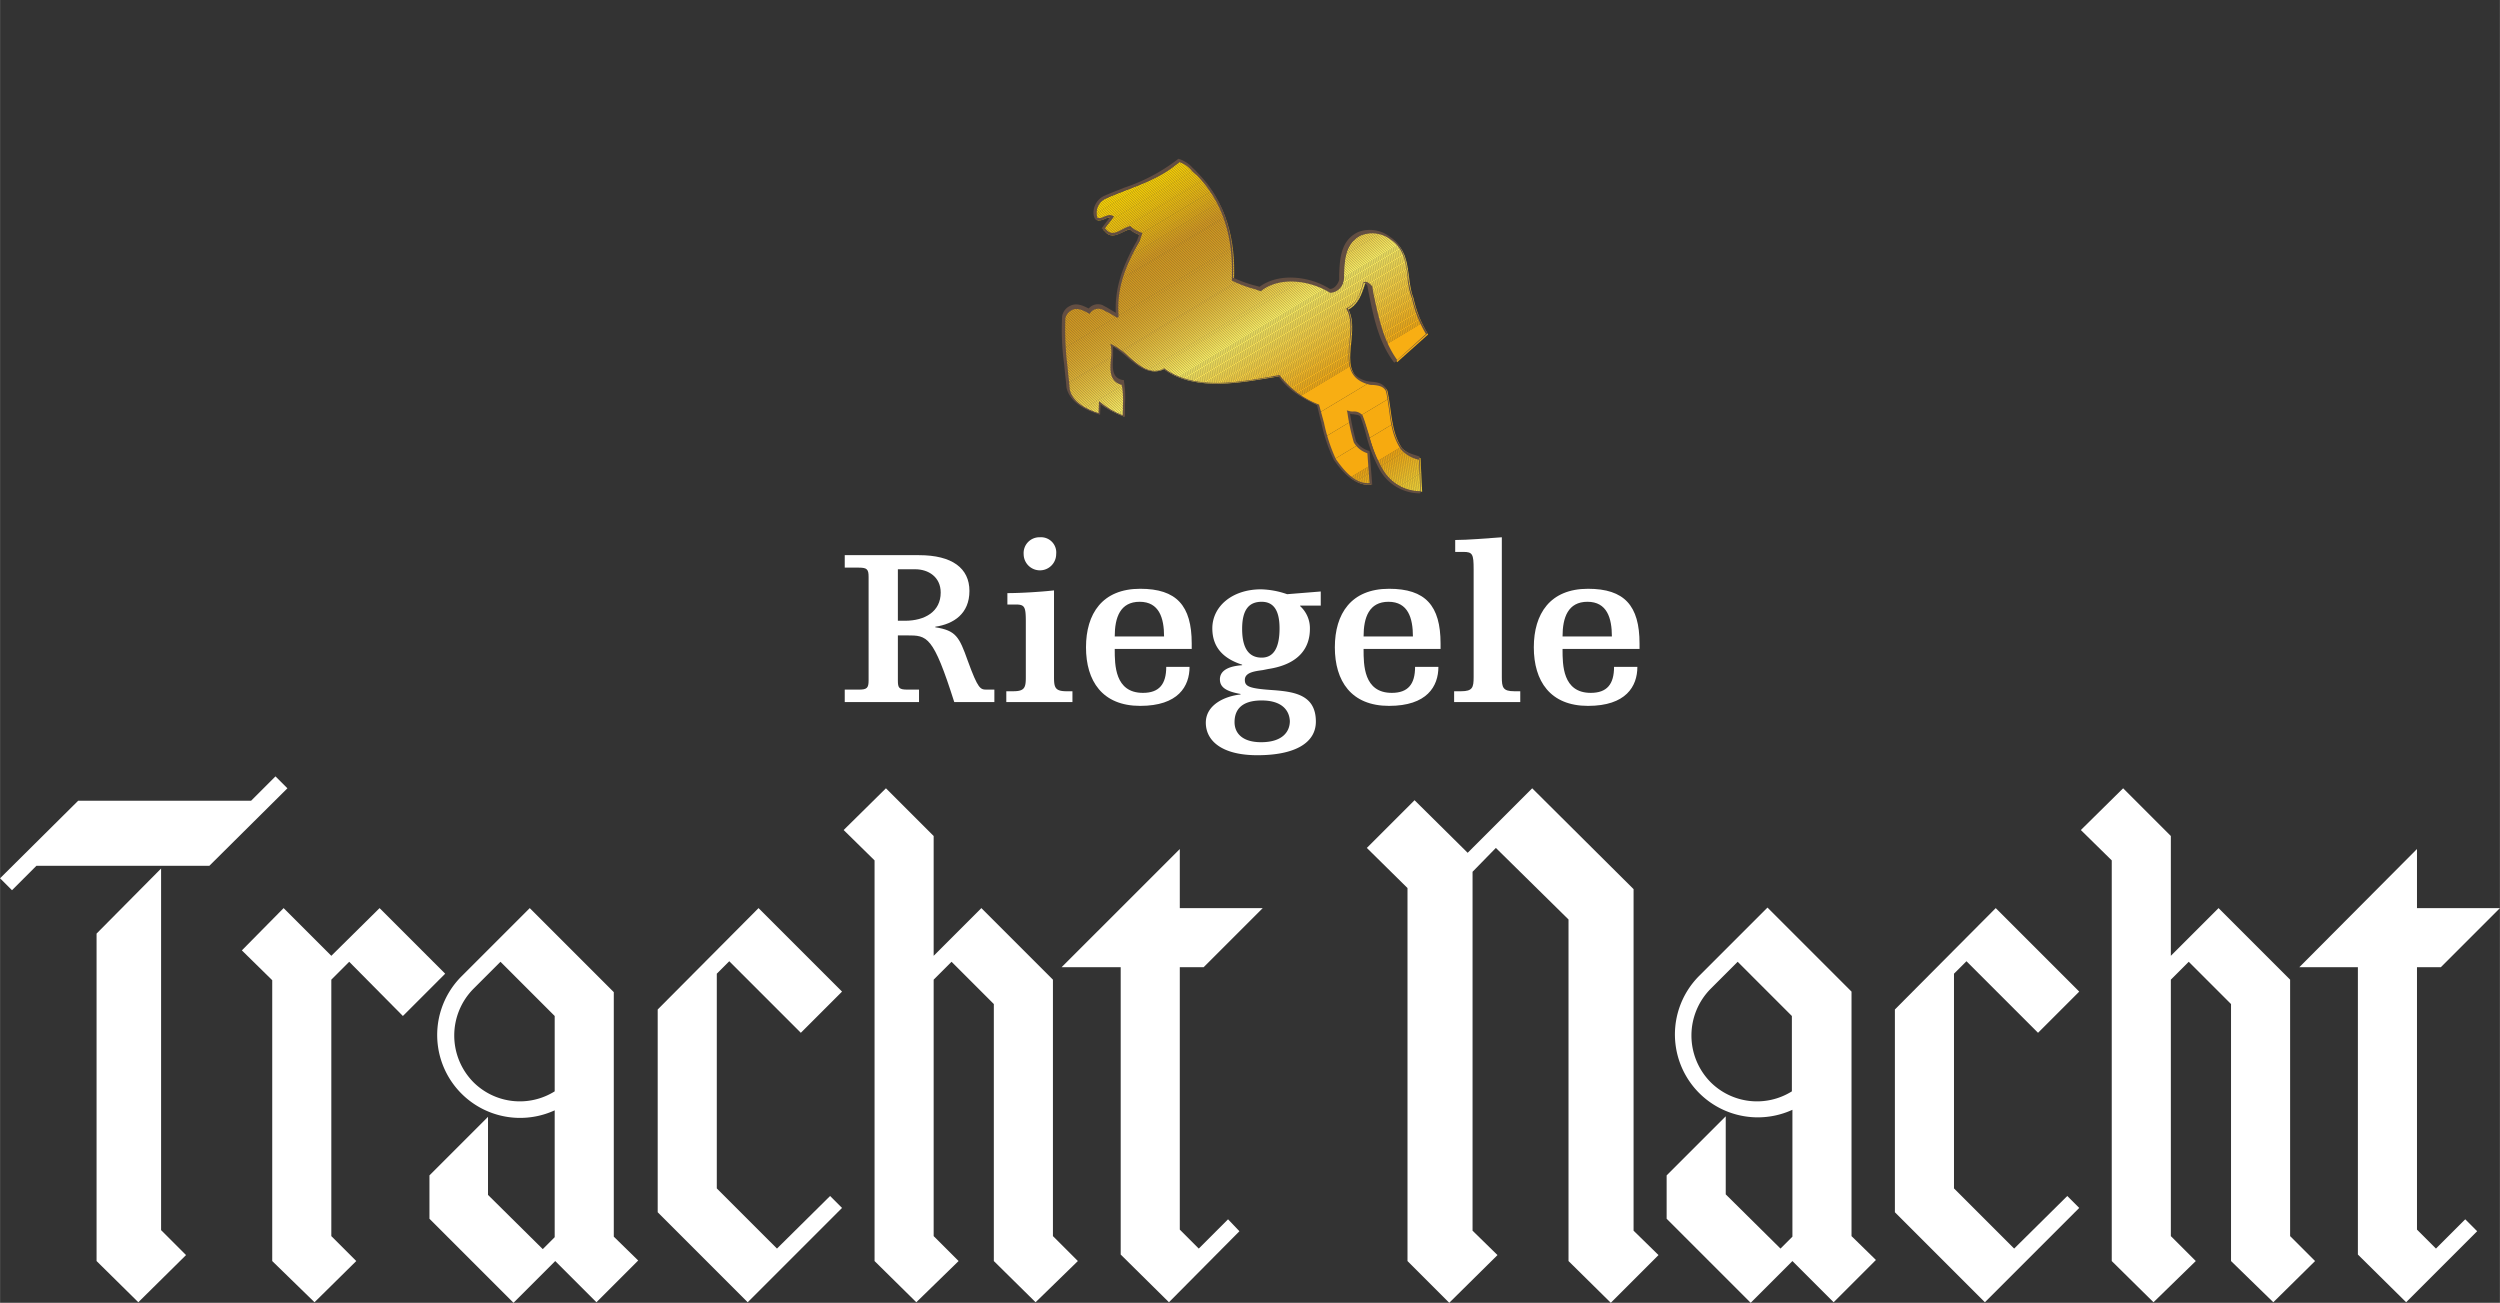 <svg id="Ebene_1" data-name="Ebene 1" xmlns="http://www.w3.org/2000/svg" xmlns:xlink="http://www.w3.org/1999/xlink" width="162.67mm" height="84.77mm" viewBox="0 0 461.1 240.3">
  <rect x="0" y="0" width="461.1" height="240.3" fill="#333333" stroke="none"/>
  <defs>
    <clipPath id="clip-path" transform="translate(0 29.6)">
      <path d="M203.7,7.1a3.26,3.26,0,0,0-1.7,3.1c.1,1.2.9.9,1.7.6a2,2,0,0,1,1.5-.2l-1.7,2.2.3.3c1.4,1.7,3.1-.1,4.6-.4a5.64,5.64,0,0,0,2,1.1l-.4,1.3c-2.4,4.1-4.3,8.5-3.9,13.6-.9-.6-1.8-1.1-2.7-1.6a2.14,2.14,0,0,0-2.5.7c-1-.5-2.2-1.2-3.4-.6a2.5,2.5,0,0,0-1.3,1.7c-.3,4.2.5,8.7.8,13.1.6,2.7,3.4,4,5.7,4.7l.1-2a15.27,15.27,0,0,0,4.5,2.5c-.1-2.1.2-4.3-.2-6.2-3.2-.7-1.6-4.6-2-6.9,3.2,1.5,5.7,6.2,9.6,4.4,5.9,4.3,14.6,2.4,21.3,1.3,1.9,2.7,4.5,4.1,7.2,5.4,1,3.4,1.5,6.9,3.1,10.1,1.5,2.2,3.7,4.8,6.6,4.5l-.4-5.9a4.14,4.14,0,0,1-2.5-2,27.1,27.1,0,0,1-1.2-5.5c.8.3,1.7,0,2.4.6,1.3,3.3,1.9,6.9,3.7,9.9a8.33,8.33,0,0,0,7.4,4.2l-.3-6.2a7.48,7.48,0,0,1-3.4-1.8c-2.1-3.1-1.9-7.1-2.7-10.6-.7-1.4-2.2-1.1-3.4-1.3-6.5-1.8-1.4-9.2-3.8-13.7,1.9-1,2.5-3,3.1-4.8.4-.3.9.3,1.1.6,1,4.9,1.8,9.9,4.8,13.9l5.7-5.1a21.92,21.92,0,0,1-2.7-6.7c-1.4-3.6-.2-8.3-4-10.9a5.91,5.91,0,0,0-5.6-.8c-3.4,1.7-3.2,5.4-3.4,8.7a2.33,2.33,0,0,1-2,1.8c-3.5-2.2-9.3-3.2-12.9-.4a39.71,39.71,0,0,1-5.2-1.8c.3-7.4-1.4-14.1-6.6-19.4-1.1-.9-2-2.2-3.4-2.4-4.2,3.6-9.2,4.8-13.9,6.9" fill="none"/>
    </clipPath>
    <clipPath id="clip-path-2" transform="translate(0 29.6)">
      <rect x="184.9" y="-12.77" width="89.3" height="87.2" transform="matrix(0.86, -0.51, 0.51, 0.86, 16.9, 122.62)" fill="none"/>
    </clipPath>
  </defs>
  <g id="Ebene_2" data-name="Ebene 2">
    <g>
      <g clip-path="url(#clip-path)">
        <g>
          <g clip-path="url(#clip-path-2)">
            <polygon points="260.6 0 168.9 55.2 168.9 0 260.6 0" fill="#fcd700"/>
          </g>
          <g clip-path="url(#clip-path-2)">
            <polygon points="261.1 0 168.9 55.5 168.9 55.2 260.6 0 261.1 0" fill="#fcd700"/>
          </g>
          <g clip-path="url(#clip-path-2)">
            <polygon points="261.6 0 168.9 55.8 168.9 55.5 261.1 0 261.6 0" fill="#fcd700"/>
          </g>
          <g clip-path="url(#clip-path-2)">
            <polygon points="262.1 0 168.9 56.1 168.9 55.8 261.6 0 262.1 0" fill="#fcd600"/>
          </g>
          <g clip-path="url(#clip-path-2)">
            <polygon points="262.6 0 168.9 56.4 168.9 56.1 262.1 0 262.6 0" fill="#fbd601"/>
          </g>
          <g clip-path="url(#clip-path-2)">
            <polygon points="263 0 168.9 56.6 168.9 56.4 262.6 0 263 0" fill="#fbd501"/>
          </g>
          <g clip-path="url(#clip-path-2)">
            <polygon points="263.5 0 168.9 56.9 168.9 56.6 263 0 263.5 0" fill="#fad501"/>
          </g>
          <g clip-path="url(#clip-path-2)">
            <polygon points="264 0 168.9 57.2 168.9 56.9 263.5 0 264 0" fill="#fad401"/>
          </g>
          <g clip-path="url(#clip-path-2)">
            <polygon points="264.5 0 168.9 57.5 168.9 57.2 264 0 264.5 0" fill="#fad302"/>
          </g>
          <g clip-path="url(#clip-path-2)">
            <polygon points="265 0 168.9 57.8 168.9 57.5 264.5 0 265 0" fill="#f9d302"/>
          </g>
          <g clip-path="url(#clip-path-2)">
            <polygon points="265.5 0 168.9 58.1 168.9 57.8 265 0 265.5 0" fill="#f9d203"/>
          </g>
          <g clip-path="url(#clip-path-2)">
            <polygon points="265.9 0 168.9 58.4 168.9 58.1 265.5 0 265.9 0" fill="#f8d103"/>
          </g>
          <g clip-path="url(#clip-path-2)">
            <polygon points="266.4 0 168.9 58.7 168.9 58.4 265.9 0 266.4 0" fill="#f8d103"/>
          </g>
          <g clip-path="url(#clip-path-2)">
            <polygon points="266.9 0 168.9 59 168.9 58.7 266.4 0 266.9 0" fill="#f7d004"/>
          </g>
          <g clip-path="url(#clip-path-2)">
            <polygon points="267.4 0 168.9 59.3 168.9 59 266.9 0 267.4 0" fill="#f7cf04"/>
          </g>
          <g clip-path="url(#clip-path-2)">
            <polygon points="267.9 0 168.9 59.5 168.9 59.3 267.4 0 267.9 0" fill="#f6ce05"/>
          </g>
          <g clip-path="url(#clip-path-2)">
            <polygon points="268.3 0 168.9 59.8 168.9 59.5 267.9 0 268.3 0" fill="#f5cd05"/>
          </g>
          <g clip-path="url(#clip-path-2)">
            <polygon points="268.8 0 168.9 60.1 168.9 59.8 268.3 0 268.8 0" fill="#f5cc05"/>
          </g>
          <g clip-path="url(#clip-path-2)">
            <polygon points="269.3 0 168.9 60.4 168.9 60.1 268.8 0 269.3 0" fill="#f4cb06"/>
          </g>
          <g clip-path="url(#clip-path-2)">
            <polygon points="269.8 0 168.9 60.7 168.9 60.4 269.3 0 269.8 0" fill="#f4cb06"/>
          </g>
          <g clip-path="url(#clip-path-2)">
            <polygon points="270.3 0 168.9 61 168.9 60.7 269.8 0 270.3 0" fill="#f3ca07"/>
          </g>
          <g clip-path="url(#clip-path-2)">
            <polygon points="270.8 0 168.9 61.3 168.9 61 270.3 0 270.8 0" fill="#f3c907"/>
          </g>
          <g clip-path="url(#clip-path-2)">
            <polygon points="271.2 0 168.9 61.6 168.9 61.3 270.8 0 271.2 0" fill="#f2c808"/>
          </g>
          <g clip-path="url(#clip-path-2)">
            <polygon points="271.7 0 168.9 61.9 168.9 61.6 271.2 0 271.7 0" fill="#f1c708"/>
          </g>
          <g clip-path="url(#clip-path-2)">
            <polygon points="272.2 0 168.9 62.2 168.9 61.9 271.7 0 272.2 0" fill="#f1c609"/>
          </g>
          <g clip-path="url(#clip-path-2)">
            <polygon points="272.7 0 168.9 62.4 168.9 62.2 272.2 0 272.7 0" fill="#f0c509"/>
          </g>
          <g clip-path="url(#clip-path-2)">
            <polygon points="273.2 0 168.9 62.7 168.9 62.4 272.7 0 273.2 0" fill="#efc40a"/>
          </g>
          <g clip-path="url(#clip-path-2)">
            <polygon points="273.7 0 168.9 63 168.9 62.7 273.2 0 273.7 0" fill="#efc30a"/>
          </g>
          <g clip-path="url(#clip-path-2)">
            <polygon points="274.1 0 168.9 63.3 168.9 63 273.7 0 274.1 0" fill="#eec20b"/>
          </g>
          <g clip-path="url(#clip-path-2)">
            <polygon points="274.6 0 168.9 63.6 168.9 63.3 274.1 0 274.6 0" fill="#edc10b"/>
          </g>
          <g clip-path="url(#clip-path-2)">
            <polygon points="275.1 0 168.9 63.9 168.9 63.6 274.6 0 275.1 0" fill="#edc00c"/>
          </g>
          <g clip-path="url(#clip-path-2)">
            <polygon points="275.6 0 168.9 64.2 168.9 63.9 275.1 0 275.6 0" fill="#ecbf0c"/>
          </g>
          <g clip-path="url(#clip-path-2)">
            <polygon points="276.1 0 168.9 64.5 168.9 64.2 275.6 0 276.1 0" fill="#ebbe0d"/>
          </g>
          <g clip-path="url(#clip-path-2)">
            <polygon points="276.6 0 168.9 64.8 168.9 64.5 276.1 0 276.6 0" fill="#eabd0d"/>
          </g>
          <g clip-path="url(#clip-path-2)">
            <polygon points="277 0 168.9 65.1 168.9 64.8 276.6 0 277 0" fill="#eabb0e"/>
          </g>
          <g clip-path="url(#clip-path-2)">
            <polygon points="277.5 0 168.9 65.3 168.9 65.1 277 0 277.5 0" fill="#e9ba0f"/>
          </g>
          <g clip-path="url(#clip-path-2)">
            <polygon points="278 0 168.9 65.6 168.9 65.3 277.5 0 278 0" fill="#e8b90f"/>
          </g>
          <g clip-path="url(#clip-path-2)">
            <polygon points="278.5 0 168.9 65.9 168.9 65.6 278 0 278.5 0" fill="#e7b810"/>
          </g>
          <g clip-path="url(#clip-path-2)">
            <polygon points="279 0 168.9 66.2 168.9 65.9 278.5 0 279 0" fill="#e7b710"/>
          </g>
          <g clip-path="url(#clip-path-2)">
            <polygon points="279.4 0 168.9 66.5 168.9 66.2 279 0 279.4 0" fill="#e6b611"/>
          </g>
          <g clip-path="url(#clip-path-2)">
            <polygon points="279.9 0 168.9 66.8 168.9 66.5 279.4 0 279.9 0" fill="#e5b511"/>
          </g>
          <g clip-path="url(#clip-path-2)">
            <polygon points="280.4 0 168.9 67.1 168.9 66.8 279.9 0 280.4 0" fill="#e4b412"/>
          </g>
          <g clip-path="url(#clip-path-2)">
            <polygon points="280.9 0 168.9 67.4 168.9 67.1 280.4 0 280.9 0" fill="#e4b213"/>
          </g>
          <g clip-path="url(#clip-path-2)">
            <polygon points="281.4 0 168.9 67.7 168.9 67.4 280.9 0 281.4 0" fill="#e3b113"/>
          </g>
          <g clip-path="url(#clip-path-2)">
            <polygon points="281.9 0 168.9 68 168.9 67.7 281.4 0 281.9 0" fill="#e2b014"/>
          </g>
          <g clip-path="url(#clip-path-2)">
            <polygon points="282.3 0 168.9 68.2 168.9 68 281.9 0 282.3 0" fill="#e1af14"/>
          </g>
          <g clip-path="url(#clip-path-2)">
            <polygon points="282.8 0 168.9 68.5 168.9 68.2 282.3 0 282.8 0" fill="#e0ae15"/>
          </g>
          <g clip-path="url(#clip-path-2)">
            <polygon points="283.3 0 168.9 68.8 168.9 68.5 282.8 0 283.3 0" fill="#e0ac16"/>
          </g>
          <g clip-path="url(#clip-path-2)">
            <polygon points="283.8 0 168.9 69.1 168.9 68.8 283.3 0 283.8 0" fill="#dfab16"/>
          </g>
          <g clip-path="url(#clip-path-2)">
            <polygon points="284.3 0 168.9 69.4 168.9 69.1 283.8 0 284.3 0" fill="#deaa17"/>
          </g>
          <g clip-path="url(#clip-path-2)">
            <polygon points="284.8 0 168.9 69.7 168.9 69.4 284.3 0 284.8 0" fill="#dda917"/>
          </g>
          <g clip-path="url(#clip-path-2)">
            <polygon points="285.2 0 168.9 70 168.9 69.7 284.8 0 285.2 0" fill="#dca818"/>
          </g>
          <g clip-path="url(#clip-path-2)">
            <polygon points="285.7 0 168.9 70.3 168.9 70 285.2 0 285.7 0" fill="#dca619"/>
          </g>
          <g clip-path="url(#clip-path-2)">
            <polygon points="286.2 0 168.9 70.6 168.9 70.3 285.7 0 286.2 0" fill="#dba519"/>
          </g>
          <g clip-path="url(#clip-path-2)">
            <polygon points="286.7 0 168.9 70.9 168.9 70.6 286.2 0 286.7 0" fill="#daa41a"/>
          </g>
          <g clip-path="url(#clip-path-2)">
            <polygon points="287.2 0 168.9 71.1 168.9 70.9 286.7 0 287.2 0" fill="#d9a21b"/>
          </g>
          <g clip-path="url(#clip-path-2)">
            <polygon points="287.7 0 168.9 71.4 168.9 71.1 287.2 0 287.7 0" fill="#d8a11b"/>
          </g>
          <g clip-path="url(#clip-path-2)">
            <polygon points="288.1 0 168.9 71.7 168.9 71.4 287.7 0 288.1 0" fill="#d7a01c"/>
          </g>
          <g clip-path="url(#clip-path-2)">
            <polygon points="288.6 0 168.9 72 168.9 71.7 288.1 0 288.6 0" fill="#d69f1d"/>
          </g>
          <g clip-path="url(#clip-path-2)">
            <polygon points="289.1 0 168.9 72.3 168.9 72 288.6 0 289.1 0" fill="#d69d1d"/>
          </g>
          <g clip-path="url(#clip-path-2)">
            <polygon points="289.6 0 168.9 72.6 168.9 72.3 289.1 0 289.6 0" fill="#d59c1e"/>
          </g>
          <g clip-path="url(#clip-path-2)">
            <polygon points="290.1 0 168.9 72.9 168.9 72.6 289.6 0 290.1 0" fill="#d49b1f"/>
          </g>
          <g clip-path="url(#clip-path-2)">
            <polygon points="290.3 0.2 168.9 73.2 168.9 72.9 290.1 0 290.3 0 290.3 0.2" fill="#d3991f"/>
          </g>
          <g clip-path="url(#clip-path-2)">
            <polygon points="290.3 0.5 168.9 73.5 168.9 73.2 290.3 0.2 290.3 0.5" fill="#d29820"/>
          </g>
          <g clip-path="url(#clip-path-2)">
            <polygon points="290.3 0.8 168.9 73.8 168.9 73.5 290.3 0.5 290.3 0.8" fill="#d29820"/>
          </g>
          <g clip-path="url(#clip-path-2)">
            <polygon points="290.3 1.1 168.9 74.1 168.9 73.8 290.3 0.8 290.3 1.1" fill="#d29820"/>
          </g>
          <g clip-path="url(#clip-path-2)">
            <polygon points="290.3 1.4 168.9 74.3 168.9 74.1 290.3 1.1 290.3 1.4" fill="#d29820"/>
          </g>
          <g clip-path="url(#clip-path-2)">
            <polygon points="290.3 1.6 168.9 74.6 168.9 74.3 290.3 1.4 290.3 1.6" fill="#d29820"/>
          </g>
          <g clip-path="url(#clip-path-2)">
            <polygon points="290.3 1.9 168.9 74.9 168.9 74.6 290.3 1.6 290.3 1.9" fill="#d29820"/>
          </g>
          <g clip-path="url(#clip-path-2)">
            <polygon points="290.3 2.2 168.9 75.2 168.9 74.9 290.3 1.9 290.3 2.2" fill="#d29820"/>
          </g>
          <g clip-path="url(#clip-path-2)">
            <polygon points="290.3 2.5 168.9 75.5 168.9 75.2 290.3 2.2 290.3 2.5" fill="#d29820"/>
          </g>
          <g clip-path="url(#clip-path-2)">
            <polygon points="290.3 2.8 168.9 75.8 168.9 75.5 290.3 2.5 290.3 2.8" fill="#d29920"/>
          </g>
          <g clip-path="url(#clip-path-2)">
            <polygon points="290.3 3.1 168.9 76.1 168.9 75.8 290.3 2.8 290.3 3.1" fill="#d29921"/>
          </g>
          <g clip-path="url(#clip-path-2)">
            <polygon points="290.3 3.4 168.9 76.4 168.9 76.1 290.3 3.1 290.3 3.4" fill="#d29921"/>
          </g>
          <g clip-path="url(#clip-path-2)">
            <polygon points="290.3 3.7 168.9 76.7 168.9 76.4 290.3 3.4 290.3 3.7" fill="#d39921"/>
          </g>
          <g clip-path="url(#clip-path-2)">
            <polygon points="290.3 4 168.9 77 168.9 76.7 290.3 3.7 290.3 4" fill="#d39921"/>
          </g>
          <g clip-path="url(#clip-path-2)">
            <polygon points="290.3 4.3 168.9 77.3 168.9 77 290.3 4 290.3 4.3" fill="#d39a21"/>
          </g>
          <g clip-path="url(#clip-path-2)">
            <polygon points="290.3 4.6 168.9 77.6 168.9 77.3 290.3 4.3 290.3 4.6" fill="#d39a22"/>
          </g>
          <g clip-path="url(#clip-path-2)">
            <polygon points="290.3 4.9 168.9 77.9 168.9 77.6 290.3 4.6 290.3 4.9" fill="#d39a22"/>
          </g>
          <g clip-path="url(#clip-path-2)">
            <polygon points="290.3 5.2 168.9 78.2 168.9 77.9 290.3 4.9 290.3 5.2" fill="#d39b22"/>
          </g>
          <g clip-path="url(#clip-path-2)">
            <polygon points="290.3 5.5 168.9 78.5 168.9 78.2 290.3 5.2 290.3 5.5" fill="#d39b22"/>
          </g>
          <g clip-path="url(#clip-path-2)">
            <polygon points="290.3 5.8 168.9 78.8 168.9 78.5 290.3 5.5 290.3 5.8" fill="#d49b23"/>
          </g>
          <g clip-path="url(#clip-path-2)">
            <polygon points="290.3 6.1 168.9 79.1 168.9 78.8 290.3 5.8 290.3 6.1" fill="#d49c23"/>
          </g>
          <g clip-path="url(#clip-path-2)">
            <polygon points="290.3 6.4 168.9 79.4 168.9 79.1 290.3 6.1 290.3 6.4" fill="#d49c23"/>
          </g>
          <g clip-path="url(#clip-path-2)">
            <polygon points="290.3 6.7 168.9 79.7 168.9 79.4 290.3 6.4 290.3 6.7" fill="#d49d24"/>
          </g>
          <g clip-path="url(#clip-path-2)">
            <polygon points="290.3 7 168.9 80 168.9 79.7 290.3 6.7 290.3 7" fill="#d49d24"/>
          </g>
          <g clip-path="url(#clip-path-2)">
            <polygon points="290.3 7.3 168.9 80.3 168.9 80 290.3 7 290.3 7.3" fill="#d59e24"/>
          </g>
          <g clip-path="url(#clip-path-2)">
            <polygon points="290.3 7.6 168.9 80.6 168.9 80.3 290.3 7.3 290.3 7.6" fill="#d59e25"/>
          </g>
          <g clip-path="url(#clip-path-2)">
            <polygon points="290.3 7.9 168.9 80.8 168.9 80.6 290.3 7.6 290.3 7.9" fill="#d59f25"/>
          </g>
          <g clip-path="url(#clip-path-2)">
            <polygon points="290.3 8.2 168.9 81.1 168.9 80.8 290.3 7.9 290.3 8.2" fill="#d69f26"/>
          </g>
          <g clip-path="url(#clip-path-2)">
            <polygon points="290.3 8.4 168.9 81.4 168.9 81.1 290.3 8.2 290.3 8.4" fill="#d6a026"/>
          </g>
          <g clip-path="url(#clip-path-2)">
            <polygon points="290.3 8.7 168.9 81.7 168.9 81.4 290.3 8.4 290.3 8.7" fill="#d6a127"/>
          </g>
          <g clip-path="url(#clip-path-2)">
            <polygon points="290.3 9 168.9 82 168.9 81.7 290.3 8.7 290.3 9" fill="#d6a127"/>
          </g>
          <g clip-path="url(#clip-path-2)">
            <polygon points="290.3 9.3 168.9 82.3 168.9 82 290.3 9 290.3 9.3" fill="#d7a228"/>
          </g>
          <g clip-path="url(#clip-path-2)">
            <polygon points="290.3 9.6 168.9 82.6 168.9 82.3 290.3 9.3 290.3 9.6" fill="#d7a328"/>
          </g>
          <g clip-path="url(#clip-path-2)">
            <polygon points="290.3 9.9 168.9 82.9 168.9 82.6 290.3 9.6 290.3 9.9" fill="#d7a329"/>
          </g>
          <g clip-path="url(#clip-path-2)">
            <polygon points="290.3 10.2 168.9 83.2 168.9 82.9 290.3 9.9 290.3 10.2" fill="#d8a429"/>
          </g>
          <g clip-path="url(#clip-path-2)">
            <polygon points="290.3 10.5 168.9 83.5 168.9 83.2 290.3 10.2 290.3 10.5" fill="#d8a52a"/>
          </g>
          <g clip-path="url(#clip-path-2)">
            <polygon points="290.3 10.8 168.9 83.8 168.9 83.5 290.3 10.5 290.3 10.8" fill="#d9a62b"/>
          </g>
          <g clip-path="url(#clip-path-2)">
            <polygon points="290.3 11.1 168.9 84.1 168.9 83.8 290.3 10.8 290.3 11.1" fill="#d9a62b"/>
          </g>
          <g clip-path="url(#clip-path-2)">
            <polygon points="290.3 11.4 168.9 84.4 168.9 84.1 290.3 11.1 290.3 11.4" fill="#d9a72c"/>
          </g>
          <g clip-path="url(#clip-path-2)">
            <polygon points="290.3 11.7 168.9 84.7 168.9 84.4 290.3 11.4 290.3 11.7" fill="#daa82d"/>
          </g>
          <g clip-path="url(#clip-path-2)">
            <polygon points="290.3 12 168.9 85 168.9 84.7 290.3 11.7 290.3 12" fill="#daa92d"/>
          </g>
          <g clip-path="url(#clip-path-2)">
            <polygon points="290.3 12.3 168.9 85.3 168.9 85 290.3 12 290.3 12.3" fill="#dbaa2e"/>
          </g>
          <g clip-path="url(#clip-path-2)">
            <polygon points="290.3 12.6 168.9 85.6 168.9 85.3 290.3 12.3 290.3 12.6" fill="#dbab2f"/>
          </g>
          <g clip-path="url(#clip-path-2)">
            <polygon points="290.3 12.9 168.9 85.9 168.9 85.6 290.3 12.6 290.3 12.9" fill="#dcac30"/>
          </g>
          <g clip-path="url(#clip-path-2)">
            <polygon points="290.3 13.2 168.9 86.2 168.9 85.9 290.3 12.9 290.3 13.2" fill="#dcad30"/>
          </g>
          <g clip-path="url(#clip-path-2)">
            <polygon points="290.3 13.5 168.9 86.5 168.9 86.2 290.3 13.2 290.3 13.5" fill="#ddae31"/>
          </g>
          <g clip-path="url(#clip-path-2)">
            <polygon points="290.3 13.8 168.9 86.8 168.9 86.5 290.3 13.5 290.3 13.8" fill="#ddaf32"/>
          </g>
          <g clip-path="url(#clip-path-2)">
            <polygon points="290.3 14.1 168.9 87.1 168.9 86.8 290.3 13.8 290.3 14.1" fill="#deb033"/>
          </g>
          <g clip-path="url(#clip-path-2)">
            <polygon points="290.3 14.4 168.9 87.4 168.9 87.1 290.3 14.1 290.3 14.4" fill="#deb134"/>
          </g>
          <g clip-path="url(#clip-path-2)">
            <polygon points="290.3 14.7 168.9 87.6 168.9 87.4 290.3 14.4 290.3 14.7" fill="#dfb235"/>
          </g>
          <g clip-path="url(#clip-path-2)">
            <polygon points="290.3 14.9 168.9 87.9 168.9 87.6 290.3 14.7 290.3 14.9" fill="#dfb336"/>
          </g>
          <g clip-path="url(#clip-path-2)">
            <polygon points="290.3 15.2 168.9 88.2 168.9 87.9 290.3 14.9 290.3 15.2" fill="#e0b436"/>
          </g>
          <g clip-path="url(#clip-path-2)">
            <polygon points="290.3 15.5 168.9 88.5 168.9 88.2 290.3 15.2 290.3 15.5" fill="#e0b637"/>
          </g>
          <g clip-path="url(#clip-path-2)">
            <polygon points="290.3 15.8 168.9 88.8 168.9 88.5 290.3 15.5 290.3 15.8" fill="#e1b738"/>
          </g>
          <g clip-path="url(#clip-path-2)">
            <polygon points="290.3 16.1 168.9 89.1 168.9 88.8 290.3 15.8 290.3 16.1" fill="#e2b839"/>
          </g>
          <g clip-path="url(#clip-path-2)">
            <polygon points="290.3 16.4 168.9 89.4 168.9 89.1 290.3 16.1 290.3 16.4" fill="#e2b93a"/>
          </g>
          <g clip-path="url(#clip-path-2)">
            <polygon points="290.3 16.7 168.9 89.7 168.9 89.4 290.3 16.4 290.3 16.7" fill="#e3bb3b"/>
          </g>
          <g clip-path="url(#clip-path-2)">
            <polygon points="290.3 17 168.9 90 168.9 89.7 290.3 16.7 290.3 17" fill="#e3bc3c"/>
          </g>
          <g clip-path="url(#clip-path-2)">
            <polygon points="290.3 17.3 168.9 90.3 168.9 90 290.3 17 290.3 17.3" fill="#e4bd3d"/>
          </g>
          <g clip-path="url(#clip-path-2)">
            <polygon points="290.3 17.6 168.9 90.6 168.9 90.3 290.3 17.3 290.3 17.6" fill="#e5bf3f"/>
          </g>
          <g clip-path="url(#clip-path-2)">
            <polygon points="290.3 17.9 168.9 90.9 168.9 90.6 290.3 17.6 290.3 17.9" fill="#e5c040"/>
          </g>
          <g clip-path="url(#clip-path-2)">
            <polygon points="290.3 18.2 168.9 91.2 168.9 90.9 290.3 17.9 290.3 18.2" fill="#e6c241"/>
          </g>
          <g clip-path="url(#clip-path-2)">
            <polygon points="290.3 18.5 168.9 91.5 168.9 91.2 290.3 18.2 290.3 18.5" fill="#e7c342"/>
          </g>
          <g clip-path="url(#clip-path-2)">
            <polygon points="290.3 18.8 168.9 91.8 168.9 91.5 290.3 18.5 290.3 18.8" fill="#e7c443"/>
          </g>
          <g clip-path="url(#clip-path-2)">
            <polygon points="290.3 19.1 168.9 92.1 168.9 91.8 290.3 18.8 290.3 19.1" fill="#e8c644"/>
          </g>
          <g clip-path="url(#clip-path-2)">
            <polygon points="290.3 19.4 168.9 92.4 168.9 92.1 290.3 19.1 290.3 19.4" fill="#e9c745"/>
          </g>
          <g clip-path="url(#clip-path-2)">
            <polygon points="290.3 19.7 168.9 92.7 168.9 92.4 290.3 19.4 290.3 19.7" fill="#eac947"/>
          </g>
          <g clip-path="url(#clip-path-2)">
            <polygon points="290.3 20 168.9 93 168.9 92.7 290.3 19.7 290.3 20" fill="#eacb48"/>
          </g>
          <g clip-path="url(#clip-path-2)">
            <polygon points="290.3 20.3 168.9 93.3 168.9 93 290.3 20 290.3 20.3" fill="#ebcc49"/>
          </g>
          <g clip-path="url(#clip-path-2)">
            <polygon points="290.3 20.6 168.9 93.6 168.9 93.3 290.3 20.3 290.3 20.6" fill="#ecce4a"/>
          </g>
          <g clip-path="url(#clip-path-2)">
            <polygon points="290.3 20.9 168.9 93.9 168.9 93.6 290.3 20.6 290.3 20.9" fill="#edcf4c"/>
          </g>
          <g clip-path="url(#clip-path-2)">
            <polygon points="290.3 21.2 168.9 94.1 168.9 93.9 290.3 20.9 290.3 21.2" fill="#eed14d"/>
          </g>
          <g clip-path="url(#clip-path-2)">
            <polygon points="290.3 21.5 168.9 94.4 168.9 94.1 290.3 21.2 290.3 21.5" fill="#eed34e"/>
          </g>
          <g clip-path="url(#clip-path-2)">
            <polygon points="290.3 21.7 168.9 94.7 168.9 94.4 290.3 21.5 290.3 21.7" fill="#efd450"/>
          </g>
          <g clip-path="url(#clip-path-2)">
            <polygon points="290.3 22 168.9 95 168.9 94.7 290.3 21.7 290.3 22" fill="#f0d651"/>
          </g>
          <g clip-path="url(#clip-path-2)">
            <polygon points="290.3 22.3 168.9 95.3 168.9 95 290.3 22 290.3 22.3" fill="#f1d852"/>
          </g>
          <g clip-path="url(#clip-path-2)">
            <polygon points="290.3 22.6 168.9 95.6 168.9 95.3 290.3 22.3 290.3 22.6" fill="#f2da54"/>
          </g>
          <g clip-path="url(#clip-path-2)">
            <polygon points="290.3 22.9 168.9 95.9 168.9 95.6 290.3 22.6 290.3 22.9" fill="#f3dc55"/>
          </g>
          <g clip-path="url(#clip-path-2)">
            <polygon points="290.3 23.2 168.9 96.2 168.9 95.9 290.3 22.9 290.3 23.2" fill="#f3dd57"/>
          </g>
          <g clip-path="url(#clip-path-2)">
            <polygon points="290.3 23.5 168.9 96.5 168.9 96.2 290.3 23.2 290.3 23.5" fill="#f4df58"/>
          </g>
          <g clip-path="url(#clip-path-2)">
            <polygon points="290.3 23.8 168.9 96.8 168.9 96.5 290.3 23.5 290.3 23.8" fill="#f5e15a"/>
          </g>
          <g clip-path="url(#clip-path-2)">
            <polygon points="290.3 24.1 168.9 97.1 168.9 96.8 290.3 23.8 290.3 24.1" fill="#f6e35b"/>
          </g>
          <g clip-path="url(#clip-path-2)">
            <polygon points="290.3 24.4 168.9 97.4 168.9 97.1 290.3 24.1 290.3 24.4" fill="#f7e55d"/>
          </g>
          <g clip-path="url(#clip-path-2)">
            <polygon points="290.3 24.7 168.9 97.7 168.9 97.4 290.3 24.4 290.3 24.7" fill="#f8e75e"/>
          </g>
          <g clip-path="url(#clip-path-2)">
            <polygon points="290.3 25 168.9 98 168.9 97.7 290.3 24.7 290.3 25" fill="#f9e960"/>
          </g>
          <g clip-path="url(#clip-path-2)">
            <polygon points="290.3 25.3 168.9 98.3 168.9 98 290.3 25 290.3 25.3" fill="#faeb61"/>
          </g>
          <g clip-path="url(#clip-path-2)">
            <polygon points="290.3 25.6 168.9 98.6 168.9 98.3 290.3 25.3 290.3 25.6" fill="#fbed63"/>
          </g>
          <g clip-path="url(#clip-path-2)">
            <polygon points="290.3 25.8 168.9 98.8 168.9 98.6 290.3 25.6 290.3 25.8" fill="#fbed63"/>
          </g>
          <g clip-path="url(#clip-path-2)">
            <polygon points="290.3 26 168.9 99 168.9 98.8 290.3 25.8 290.3 26" fill="#fbec62"/>
          </g>
          <g clip-path="url(#clip-path-2)">
            <polygon points="290.3 26.2 168.9 99.2 168.9 99 290.3 26 290.3 26.2" fill="#fbeb61"/>
          </g>
          <g clip-path="url(#clip-path-2)">
            <polygon points="290.3 26.4 168.9 99.4 168.9 99.2 290.3 26.2 290.3 26.4" fill="#fbeb60"/>
          </g>
          <g clip-path="url(#clip-path-2)">
            <polygon points="290.3 26.7 168.9 99.7 168.9 99.4 290.3 26.4 290.3 26.7" fill="#fbea5f"/>
          </g>
          <g clip-path="url(#clip-path-2)">
            <polygon points="290.3 26.9 168.9 99.9 168.9 99.7 290.3 26.7 290.3 26.9" fill="#fbe95e"/>
          </g>
          <g clip-path="url(#clip-path-2)">
            <polygon points="290.3 27.1 168.9 100.1 168.9 99.9 290.3 26.9 290.3 27.1" fill="#fbe85d"/>
          </g>
          <g clip-path="url(#clip-path-2)">
            <polygon points="290.3 27.3 168.9 100.3 168.9 100.1 290.3 27.1 290.3 27.3" fill="#fbe75c"/>
          </g>
          <g clip-path="url(#clip-path-2)">
            <polygon points="290.3 27.5 168.9 100.5 168.9 100.3 290.3 27.3 290.3 27.5" fill="#fbe75b"/>
          </g>
          <g clip-path="url(#clip-path-2)">
            <polygon points="290.3 27.7 168.9 100.7 168.9 100.5 290.3 27.5 290.3 27.7" fill="#fbe65a"/>
          </g>
          <g clip-path="url(#clip-path-2)">
            <polygon points="290.3 27.9 168.9 100.9 168.9 100.7 290.3 27.7 290.3 27.9" fill="#fbe559"/>
          </g>
          <g clip-path="url(#clip-path-2)">
            <polygon points="290.3 28.2 168.9 101.2 168.9 100.9 290.3 27.9 290.3 28.2" fill="#fbe458"/>
          </g>
          <g clip-path="url(#clip-path-2)">
            <polygon points="290.3 28.4 168.9 101.4 168.9 101.2 290.3 28.2 290.3 28.4" fill="#fbe357"/>
          </g>
          <g clip-path="url(#clip-path-2)">
            <polygon points="290.3 28.6 168.9 101.6 168.9 101.4 290.3 28.4 290.3 28.6" fill="#fbe356"/>
          </g>
          <g clip-path="url(#clip-path-2)">
            <polygon points="290.3 28.8 168.9 101.8 168.9 101.6 290.3 28.6 290.3 28.8" fill="#fae255"/>
          </g>
          <g clip-path="url(#clip-path-2)">
            <polygon points="290.3 29 168.9 102 168.9 101.8 290.3 28.8 290.3 29" fill="#fae154"/>
          </g>
          <g clip-path="url(#clip-path-2)">
            <polygon points="290.3 29.2 168.9 102.2 168.9 102 290.3 29 290.3 29.2" fill="#fae053"/>
          </g>
          <g clip-path="url(#clip-path-2)">
            <polygon points="290.3 29.4 168.9 102.4 168.9 102.2 290.3 29.2 290.3 29.4" fill="#fadf52"/>
          </g>
          <g clip-path="url(#clip-path-2)">
            <polygon points="290.3 29.7 168.9 102.7 168.9 102.4 290.3 29.4 290.3 29.7" fill="#fadf51"/>
          </g>
          <g clip-path="url(#clip-path-2)">
            <polygon points="290.3 29.9 168.9 102.9 168.9 102.7 290.3 29.7 290.3 29.9" fill="#fade50"/>
          </g>
          <g clip-path="url(#clip-path-2)">
            <polygon points="290.3 30.1 168.9 103.1 168.9 102.9 290.3 29.9 290.3 30.1" fill="#fadd4f"/>
          </g>
          <g clip-path="url(#clip-path-2)">
            <polygon points="290.3 30.3 168.9 103.3 168.9 103.1 290.3 30.1 290.3 30.3" fill="#fadc4e"/>
          </g>
          <g clip-path="url(#clip-path-2)">
            <polygon points="290.3 30.5 168.9 103.5 168.9 103.3 290.3 30.3 290.3 30.5" fill="#fadb4d"/>
          </g>
          <g clip-path="url(#clip-path-2)">
            <polygon points="290.3 30.7 168.9 103.7 168.9 103.5 290.3 30.5 290.3 30.7" fill="#fadb4c"/>
          </g>
          <g clip-path="url(#clip-path-2)">
            <polygon points="290.3 30.9 168.9 103.9 168.9 103.7 290.3 30.7 290.3 30.9" fill="#fada4b"/>
          </g>
          <g clip-path="url(#clip-path-2)">
            <polygon points="290.3 31.2 168.9 104.1 168.9 103.9 290.3 30.9 290.3 31.2" fill="#fad94a"/>
          </g>
          <g clip-path="url(#clip-path-2)">
            <polygon points="290.3 31.4 168.9 104.4 168.9 104.1 290.3 31.2 290.3 31.4" fill="#fad849"/>
          </g>
          <g clip-path="url(#clip-path-2)">
            <polygon points="290.3 31.6 168.9 104.6 168.9 104.4 290.3 31.4 290.3 31.6" fill="#fad748"/>
          </g>
          <g clip-path="url(#clip-path-2)">
            <polygon points="290.3 31.8 168.9 104.8 168.9 104.6 290.3 31.6 290.3 31.8" fill="#fad747"/>
          </g>
          <g clip-path="url(#clip-path-2)">
            <polygon points="290.3 32 168.9 105 168.9 104.8 290.3 31.8 290.3 32" fill="#fad646"/>
          </g>
          <g clip-path="url(#clip-path-2)">
            <polygon points="290.3 32.2 168.9 105.2 168.9 105 290.3 32 290.3 32.2" fill="#fad545"/>
          </g>
          <g clip-path="url(#clip-path-2)">
            <polygon points="290.3 32.4 168.9 105.4 168.9 105.2 290.3 32.2 290.3 32.4" fill="#fad444"/>
          </g>
          <g clip-path="url(#clip-path-2)">
            <polygon points="290.3 32.7 168.9 105.6 168.9 105.4 290.3 32.4 290.3 32.7" fill="#fad343"/>
          </g>
          <g clip-path="url(#clip-path-2)">
            <polygon points="290.3 32.9 168.9 105.9 168.9 105.6 290.3 32.7 290.3 32.9" fill="#fad342"/>
          </g>
          <g clip-path="url(#clip-path-2)">
            <polygon points="290.3 33.1 168.9 106.1 168.9 105.9 290.3 32.9 290.3 33.1" fill="#fad241"/>
          </g>
          <g clip-path="url(#clip-path-2)">
            <polygon points="290.3 33.3 168.9 106.3 168.9 106.1 290.3 33.1 290.3 33.3" fill="#fad140"/>
          </g>
          <g clip-path="url(#clip-path-2)">
            <polygon points="290.3 33.5 168.9 106.5 168.9 106.3 290.3 33.3 290.3 33.5" fill="#fad03f"/>
          </g>
          <g clip-path="url(#clip-path-2)">
            <polygon points="290.3 33.7 168.9 106.7 168.9 106.5 290.3 33.5 290.3 33.7" fill="#facf3e"/>
          </g>
          <g clip-path="url(#clip-path-2)">
            <polygon points="290.3 33.9 168.9 106.9 168.9 106.7 290.3 33.7 290.3 33.9" fill="#facf3d"/>
          </g>
          <g clip-path="url(#clip-path-2)">
            <polygon points="290.3 34.2 168.9 107.1 168.9 106.9 290.3 33.9 290.3 34.2" fill="#face3c"/>
          </g>
          <g clip-path="url(#clip-path-2)">
            <polygon points="290.3 34.4 168.9 107.4 168.9 107.1 290.3 34.2 290.3 34.4" fill="#f9cd3a"/>
          </g>
          <g clip-path="url(#clip-path-2)">
            <polygon points="290.3 34.6 168.9 107.6 168.9 107.4 290.3 34.4 290.3 34.6" fill="#f9cc39"/>
          </g>
          <g clip-path="url(#clip-path-2)">
            <polygon points="290.3 34.8 168.9 107.8 168.9 107.6 290.3 34.6 290.3 34.8" fill="#f9cc38"/>
          </g>
          <g clip-path="url(#clip-path-2)">
            <polygon points="290.3 35 168.9 108 168.9 107.8 290.3 34.8 290.3 35" fill="#f9cb37"/>
          </g>
          <g clip-path="url(#clip-path-2)">
            <polygon points="290.3 35.2 168.9 108.2 168.9 108 290.3 35 290.3 35.2" fill="#f9ca36"/>
          </g>
          <g clip-path="url(#clip-path-2)">
            <polygon points="290.3 35.4 168.9 108.4 168.9 108.2 290.3 35.2 290.3 35.4" fill="#f9c935"/>
          </g>
          <g clip-path="url(#clip-path-2)">
            <polygon points="290.3 35.7 168.9 108.6 168.9 108.4 290.3 35.4 290.3 35.7" fill="#f9c834"/>
          </g>
          <g clip-path="url(#clip-path-2)">
            <polygon points="290.3 35.9 168.9 108.9 168.9 108.6 290.3 35.7 290.3 35.9" fill="#f9c833"/>
          </g>
          <g clip-path="url(#clip-path-2)">
            <polygon points="290.3 36.1 168.9 109.1 168.9 108.9 290.3 35.9 290.3 36.1" fill="#f9c732"/>
          </g>
          <g clip-path="url(#clip-path-2)">
            <polygon points="290.3 36.3 168.9 109.3 168.9 109.1 290.3 36.1 290.3 36.3" fill="#f9c631"/>
          </g>
          <g clip-path="url(#clip-path-2)">
            <polygon points="290.3 36.5 168.9 109.5 168.9 109.3 290.3 36.3 290.3 36.5" fill="#f9c530"/>
          </g>
          <g clip-path="url(#clip-path-2)">
            <polygon points="290.3 36.7 168.9 109.7 168.9 109.5 290.3 36.5 290.3 36.7" fill="#f9c42f"/>
          </g>
          <g clip-path="url(#clip-path-2)">
            <polygon points="290.3 36.9 168.9 109.9 168.9 109.7 290.3 36.7 290.3 36.9" fill="#f9c42e"/>
          </g>
          <g clip-path="url(#clip-path-2)">
            <polygon points="290.3 37.2 168.9 110.1 168.9 109.9 290.3 36.9 290.3 37.2" fill="#f9c32d"/>
          </g>
          <g clip-path="url(#clip-path-2)">
            <polygon points="290.3 37.4 168.9 110.4 168.9 110.1 290.3 37.2 290.3 37.4" fill="#f9c22c"/>
          </g>
          <g clip-path="url(#clip-path-2)">
            <polygon points="290.3 37.6 168.9 110.6 168.9 110.4 290.3 37.4 290.3 37.6" fill="#f9c12b"/>
          </g>
          <g clip-path="url(#clip-path-2)">
            <polygon points="290.3 37.8 168.9 110.8 168.9 110.6 290.3 37.6 290.3 37.8" fill="#f9c02a"/>
          </g>
          <g clip-path="url(#clip-path-2)">
            <polygon points="290.3 38 168.9 111 168.9 110.8 290.3 37.8 290.3 38" fill="#f9c029"/>
          </g>
          <g clip-path="url(#clip-path-2)">
            <polygon points="290.3 38.2 168.9 111.2 168.9 111 290.3 38 290.3 38.2" fill="#f9bf28"/>
          </g>
          <g clip-path="url(#clip-path-2)">
            <polygon points="290.3 38.4 168.9 111.4 168.9 111.2 290.3 38.2 290.3 38.4" fill="#f9be27"/>
          </g>
          <g clip-path="url(#clip-path-2)">
            <polygon points="290.3 38.7 168.9 111.6 168.9 111.4 290.3 38.4 290.3 38.7" fill="#f9bd26"/>
          </g>
          <g clip-path="url(#clip-path-2)">
            <polygon points="290.3 38.9 168.9 111.9 168.9 111.6 290.3 38.7 290.3 38.9" fill="#f9bc25"/>
          </g>
          <g clip-path="url(#clip-path-2)">
            <polygon points="290.3 39.1 168.9 112.1 168.9 111.9 290.3 38.9 290.3 39.1" fill="#f9bc24"/>
          </g>
          <g clip-path="url(#clip-path-2)">
            <polygon points="290.3 39.3 168.9 112.3 168.9 112.1 290.3 39.1 290.3 39.3" fill="#f9bb23"/>
          </g>
          <g clip-path="url(#clip-path-2)">
            <polygon points="290.3 39.5 168.9 112.5 168.9 112.3 290.3 39.3 290.3 39.5" fill="#f9ba22"/>
          </g>
          <g clip-path="url(#clip-path-2)">
            <polygon points="290.3 39.7 168.9 112.7 168.9 112.5 290.3 39.5 290.3 39.7" fill="#f9b921"/>
          </g>
          <g clip-path="url(#clip-path-2)">
            <polygon points="290.3 39.9 168.9 112.9 168.9 112.7 290.3 39.7 290.3 39.9" fill="#f8b820"/>
          </g>
          <g clip-path="url(#clip-path-2)">
            <polygon points="290.3 40.1 168.9 113.1 168.9 112.9 290.3 39.9 290.3 40.1" fill="#f8b81f"/>
          </g>
          <g clip-path="url(#clip-path-2)">
            <polygon points="290.3 40.4 168.9 113.4 168.9 113.1 290.3 40.1 290.3 40.4" fill="#f8b71e"/>
          </g>
          <g clip-path="url(#clip-path-2)">
            <polygon points="290.3 40.6 168.9 113.6 168.9 113.4 290.3 40.4 290.3 40.6" fill="#f8b61d"/>
          </g>
          <g clip-path="url(#clip-path-2)">
            <polygon points="290.3 40.8 168.9 113.8 168.9 113.6 290.3 40.6 290.3 40.8" fill="#f8b51c"/>
          </g>
          <g clip-path="url(#clip-path-2)">
            <polygon points="290.3 41 168.9 114 168.9 113.8 290.3 40.8 290.3 41" fill="#f8b41b"/>
          </g>
          <g clip-path="url(#clip-path-2)">
            <polygon points="290.3 41.2 168.9 114.2 168.9 114 290.3 41 290.3 41.2" fill="#f8b41a"/>
          </g>
          <g clip-path="url(#clip-path-2)">
            <polygon points="290.3 41.4 168.9 114.4 168.9 114.2 290.3 41.2 290.3 41.4" fill="#f8b319"/>
          </g>
          <g clip-path="url(#clip-path-2)">
            <polygon points="290.3 41.6 168.9 114.6 168.9 114.4 290.3 41.4 290.3 41.6" fill="#f8b218"/>
          </g>
          <g clip-path="url(#clip-path-2)">
            <polygon points="290.3 41.9 168.9 114.9 168.9 114.6 290.3 41.6 290.3 41.9" fill="#f8b117"/>
          </g>
          <g clip-path="url(#clip-path-2)">
            <polygon points="290.3 42.1 168.9 115.1 168.9 114.9 290.3 41.9 290.3 42.1" fill="#f8b016"/>
          </g>
          <g clip-path="url(#clip-path-2)">
            <polygon points="290.3 42.3 168.9 115.3 168.9 115.1 290.3 42.1 290.3 42.3" fill="#f8b015"/>
          </g>
          <g clip-path="url(#clip-path-2)">
            <polygon points="290.3 42.5 168.9 115.5 168.9 115.3 290.3 42.3 290.3 42.5" fill="#f8af14"/>
          </g>
          <g clip-path="url(#clip-path-2)">
            <polygon points="290.3 42.7 168.9 115.7 168.9 115.5 290.3 42.5 290.3 42.7" fill="#f8ae13"/>
          </g>
          <g clip-path="url(#clip-path-2)">
            <polygon points="290.3 47.9 169 120.8 168.9 120.8 168.9 115.7 290.3 42.7 290.3 47.9" fill="#f8ae13"/>
          </g>
          <g clip-path="url(#clip-path-2)">
            <polygon points="290.3 53 177.5 120.8 169 120.8 290.3 47.9 290.3 53" fill="#f8ad12"/>
          </g>
          <g clip-path="url(#clip-path-2)">
            <polygon points="290.3 58.1 186.1 120.8 177.5 120.8 290.3 53 290.3 58.1" fill="#f7ab10"/>
          </g>
          <g clip-path="url(#clip-path-2)">
            <polygon points="290.3 63.3 194.6 120.8 186.1 120.8 290.3 58.1 290.3 63.3" fill="#f7aa0f"/>
          </g>
          <g clip-path="url(#clip-path-2)">
            <polygon points="290.3 63.5 194.9 120.8 194.6 120.8 290.3 63.3 290.3 63.5" fill="#f7aa0f"/>
          </g>
          <g clip-path="url(#clip-path-2)">
            <polygon points="290.3 63.7 195.3 120.8 194.9 120.8 290.3 63.5 290.3 63.7" fill="#f7ab10"/>
          </g>
          <g clip-path="url(#clip-path-2)">
            <polygon points="290.3 63.9 195.6 120.8 195.3 120.8 290.3 63.7 290.3 63.9" fill="#f7ac11"/>
          </g>
          <g clip-path="url(#clip-path-2)">
            <polygon points="290.3 64.1 195.9 120.8 195.6 120.8 290.3 63.9 290.3 64.1" fill="#f7ad11"/>
          </g>
          <g clip-path="url(#clip-path-2)">
            <polygon points="290.3 64.3 196.3 120.8 195.9 120.8 290.3 64.1 290.3 64.3" fill="#f7ae12"/>
          </g>
          <g clip-path="url(#clip-path-2)">
            <polygon points="290.3 64.5 196.6 120.8 196.3 120.8 290.3 64.3 290.3 64.5" fill="#f7af13"/>
          </g>
          <g clip-path="url(#clip-path-2)">
            <polygon points="290.3 64.6 196.9 120.8 196.6 120.8 290.3 64.5 290.3 64.6" fill="#f8b014"/>
          </g>
          <g clip-path="url(#clip-path-2)">
            <polygon points="290.3 64.8 197.2 120.8 196.9 120.8 290.3 64.6 290.3 64.8" fill="#f8b115"/>
          </g>
          <g clip-path="url(#clip-path-2)">
            <polygon points="290.3 65 197.6 120.8 197.2 120.8 290.3 64.8 290.3 65" fill="#f8b216"/>
          </g>
          <g clip-path="url(#clip-path-2)">
            <polygon points="290.3 65.2 197.9 120.8 197.6 120.8 290.3 65 290.3 65.2" fill="#f8b316"/>
          </g>
          <g clip-path="url(#clip-path-2)">
            <polygon points="290.3 65.4 198.2 120.8 197.9 120.8 290.3 65.2 290.3 65.4" fill="#f8b417"/>
          </g>
          <g clip-path="url(#clip-path-2)">
            <polygon points="290.3 65.6 198.5 120.8 198.2 120.8 290.3 65.4 290.3 65.6" fill="#f8b518"/>
          </g>
          <g clip-path="url(#clip-path-2)">
            <polygon points="290.3 65.8 198.9 120.8 198.5 120.8 290.3 65.6 290.3 65.8" fill="#f8b619"/>
          </g>
          <g clip-path="url(#clip-path-2)">
            <polygon points="290.3 66 199.2 120.8 198.9 120.8 290.3 65.8 290.3 66" fill="#f8b71a"/>
          </g>
          <g clip-path="url(#clip-path-2)">
            <polygon points="290.3 66.2 199.5 120.8 199.2 120.8 290.3 66 290.3 66.2" fill="#f8b81a"/>
          </g>
          <g clip-path="url(#clip-path-2)">
            <polygon points="290.3 66.4 199.9 120.8 199.5 120.8 290.3 66.2 290.3 66.4" fill="#f8b91b"/>
          </g>
          <g clip-path="url(#clip-path-2)">
            <polygon points="290.3 66.6 200.2 120.8 199.9 120.8 290.3 66.4 290.3 66.6" fill="#f8ba1c"/>
          </g>
          <g clip-path="url(#clip-path-2)">
            <polygon points="290.3 66.8 200.5 120.8 200.2 120.8 290.3 66.6 290.3 66.8" fill="#f8bb1d"/>
          </g>
          <g clip-path="url(#clip-path-2)">
            <polygon points="290.3 67 200.8 120.8 200.5 120.8 290.3 66.8 290.3 67" fill="#f9bc1e"/>
          </g>
          <g clip-path="url(#clip-path-2)">
            <polygon points="290.3 67.2 201.2 120.8 200.8 120.8 290.3 67 290.3 67.2" fill="#f9bd1f"/>
          </g>
          <g clip-path="url(#clip-path-2)">
            <polygon points="290.3 67.4 201.5 120.8 201.2 120.8 290.3 67.2 290.3 67.4" fill="#f9be1f"/>
          </g>
          <g clip-path="url(#clip-path-2)">
            <polygon points="290.3 67.6 201.8 120.8 201.5 120.8 290.3 67.4 290.3 67.6" fill="#f9bf20"/>
          </g>
          <g clip-path="url(#clip-path-2)">
            <polygon points="290.3 67.8 202.1 120.8 201.8 120.8 290.3 67.6 290.3 67.8" fill="#f9c021"/>
          </g>
          <g clip-path="url(#clip-path-2)">
            <polygon points="290.3 68 202.5 120.8 202.1 120.8 290.3 67.8 290.3 68" fill="#f9c122"/>
          </g>
          <g clip-path="url(#clip-path-2)">
            <polygon points="290.3 68.2 202.8 120.8 202.5 120.8 290.3 68 290.3 68.2" fill="#f9c223"/>
          </g>
          <g clip-path="url(#clip-path-2)">
            <polygon points="290.3 68.4 203.1 120.8 202.8 120.8 290.3 68.2 290.3 68.4" fill="#f9c323"/>
          </g>
          <g clip-path="url(#clip-path-2)">
            <polygon points="290.3 68.6 203.5 120.8 203.1 120.8 290.3 68.4 290.3 68.6" fill="#f9c424"/>
          </g>
          <g clip-path="url(#clip-path-2)">
            <polygon points="290.3 68.8 203.8 120.8 203.5 120.8 290.3 68.6 290.3 68.8" fill="#f9c525"/>
          </g>
          <g clip-path="url(#clip-path-2)">
            <polygon points="290.3 69 204.1 120.8 203.8 120.8 290.3 68.8 290.3 69" fill="#f9c626"/>
          </g>
          <g clip-path="url(#clip-path-2)">
            <polygon points="290.3 69.2 204.4 120.8 204.1 120.8 290.3 69 290.3 69.2" fill="#f9c727"/>
          </g>
          <g clip-path="url(#clip-path-2)">
            <polygon points="290.3 69.4 204.8 120.8 204.4 120.8 290.3 69.2 290.3 69.4" fill="#fac928"/>
          </g>
          <g clip-path="url(#clip-path-2)">
            <polygon points="290.3 69.6 205.1 120.8 204.8 120.8 290.3 69.4 290.3 69.6" fill="#faca28"/>
          </g>
          <g clip-path="url(#clip-path-2)">
            <polygon points="290.3 69.8 205.4 120.8 205.1 120.8 290.3 69.6 290.3 69.8" fill="#facb29"/>
          </g>
          <g clip-path="url(#clip-path-2)">
            <polygon points="290.3 70 205.7 120.8 205.4 120.8 290.3 69.8 290.3 70" fill="#facc2a"/>
          </g>
          <g clip-path="url(#clip-path-2)">
            <polygon points="290.3 70.2 206.1 120.8 205.7 120.8 290.3 70 290.3 70.2" fill="#facd2b"/>
          </g>
          <g clip-path="url(#clip-path-2)">
            <polygon points="290.3 70.3 206.4 120.8 206.1 120.8 290.3 70.2 290.3 70.3" fill="#face2c"/>
          </g>
          <g clip-path="url(#clip-path-2)">
            <polygon points="290.3 70.5 206.7 120.8 206.4 120.8 290.3 70.3 290.3 70.5" fill="#facf2c"/>
          </g>
          <g clip-path="url(#clip-path-2)">
            <polygon points="290.3 70.7 207.1 120.8 206.7 120.8 290.3 70.5 290.3 70.7" fill="#fad02d"/>
          </g>
          <g clip-path="url(#clip-path-2)">
            <polygon points="290.3 70.9 207.4 120.8 207.1 120.8 290.3 70.7 290.3 70.9" fill="#fad12e"/>
          </g>
          <g clip-path="url(#clip-path-2)">
            <polygon points="290.3 71.1 207.7 120.8 207.4 120.8 290.3 70.9 290.3 71.1" fill="#fad22f"/>
          </g>
          <g clip-path="url(#clip-path-2)">
            <polygon points="290.3 71.3 208 120.8 207.7 120.8 290.3 71.1 290.3 71.3" fill="#fad330"/>
          </g>
          <g clip-path="url(#clip-path-2)">
            <polygon points="290.3 71.5 208.4 120.8 208 120.8 290.3 71.3 290.3 71.5" fill="#fad430"/>
          </g>
          <g clip-path="url(#clip-path-2)">
            <polygon points="290.3 71.7 208.7 120.8 208.4 120.8 290.3 71.5 290.3 71.7" fill="#fbd531"/>
          </g>
          <g clip-path="url(#clip-path-2)">
            <polygon points="290.3 71.9 209 120.8 208.7 120.8 290.3 71.7 290.3 71.9" fill="#fbd632"/>
          </g>
          <g clip-path="url(#clip-path-2)">
            <polygon points="290.3 72.1 209.3 120.8 209 120.8 290.3 71.9 290.3 72.1" fill="#fbd733"/>
          </g>
          <g clip-path="url(#clip-path-2)">
            <polygon points="290.3 72.3 209.7 120.8 209.3 120.8 290.3 72.1 290.3 72.3" fill="#fbd834"/>
          </g>
          <g clip-path="url(#clip-path-2)">
            <polygon points="290.3 72.5 210 120.8 209.7 120.8 290.3 72.3 290.3 72.5" fill="#fbd935"/>
          </g>
          <g clip-path="url(#clip-path-2)">
            <polygon points="290.3 72.7 210.3 120.8 210 120.8 290.3 72.5 290.3 72.7" fill="#fbda35"/>
          </g>
          <g clip-path="url(#clip-path-2)">
            <polygon points="290.3 72.9 210.6 120.8 210.3 120.8 290.3 72.7 290.3 72.9" fill="#fbdb36"/>
          </g>
          <g clip-path="url(#clip-path-2)">
            <polygon points="290.3 73.1 211 120.8 210.6 120.8 290.3 72.9 290.3 73.1" fill="#fbdc37"/>
          </g>
          <g clip-path="url(#clip-path-2)">
            <polygon points="290.3 73.3 211.3 120.8 211 120.8 290.3 73.1 290.3 73.3" fill="#fbdd38"/>
          </g>
          <g clip-path="url(#clip-path-2)">
            <polygon points="290.3 73.5 211.6 120.8 211.3 120.8 290.3 73.3 290.3 73.5" fill="#fbde39"/>
          </g>
          <g clip-path="url(#clip-path-2)">
            <polygon points="290.3 73.7 212 120.8 211.6 120.8 290.3 73.5 290.3 73.7" fill="#fbdf39"/>
          </g>
          <g clip-path="url(#clip-path-2)">
            <polygon points="290.3 73.9 212.3 120.8 212 120.8 290.3 73.7 290.3 73.9" fill="#fbe03a"/>
          </g>
          <g clip-path="url(#clip-path-2)">
            <polygon points="290.3 74.1 212.6 120.8 212.3 120.8 290.3 73.9 290.3 74.1" fill="#fce13b"/>
          </g>
          <g clip-path="url(#clip-path-2)">
            <polygon points="290.3 74.3 212.9 120.8 212.6 120.8 290.3 74.1 290.3 74.3" fill="#fce23c"/>
          </g>
          <g clip-path="url(#clip-path-2)">
            <polygon points="290.3 74.5 213.3 120.8 212.9 120.8 290.3 74.3 290.3 74.5" fill="#fce33d"/>
          </g>
          <g clip-path="url(#clip-path-2)">
            <polygon points="290.3 74.7 213.6 120.8 213.3 120.8 290.3 74.5 290.3 74.7" fill="#fce43e"/>
          </g>
          <g clip-path="url(#clip-path-2)">
            <polygon points="290.3 74.9 213.9 120.8 213.6 120.8 290.3 74.7 290.3 74.9" fill="#fce53e"/>
          </g>
          <g clip-path="url(#clip-path-2)">
            <polygon points="290.3 75.1 214.2 120.8 213.9 120.8 290.3 74.9 290.3 75.1" fill="#fce63f"/>
          </g>
          <g clip-path="url(#clip-path-2)">
            <polygon points="290.3 75.3 214.6 120.8 214.2 120.8 290.3 75.1 290.3 75.3" fill="#fce740"/>
          </g>
          <g clip-path="url(#clip-path-2)">
            <polygon points="214.6 120.8 290.3 75.3 290.3 120.8 214.6 120.8" fill="#fce740"/>
          </g>
        </g>
      </g>
      <path d="M261.7,61.4a8.54,8.54,0,0,1-7.2-4.3,26.54,26.54,0,0,1-2.5-6.4,35.8,35.8,0,0,0-1.1-3.5c-.3-.3-.8-.3-1.3-.4a1.27,1.27,0,0,1-.6-.1,49.72,49.72,0,0,0,1.1,5.1,4.14,4.14,0,0,0,2.2,1.7l.3.1.5,6.2h-.2c-3,.3-5.3-2.3-6.9-4.6a29.46,29.46,0,0,1-2.3-6.9c-.3-1-.5-2.1-.8-3.2-2.5-1.2-5.2-2.6-7.1-5.3a7.72,7.72,0,0,1-1.5.2c-6.3,1.1-14.2,2.4-19.7-1.5-2.7,1.2-4.8-.6-6.8-2.3a20.65,20.65,0,0,0-2.5-1.9v1.9c-.1,2-.3,3.9,1.8,4.3h.2v.2a18.5,18.5,0,0,1,.2,4.1v2.5l-.3-.1A18.57,18.57,0,0,1,203,45l-.1,1.9-.3-.1c-3.4-1.1-5.4-2.7-5.9-4.9-.1-1.4-.3-2.8-.4-4.1a46.59,46.59,0,0,1-.4-9.1,2.6,2.6,0,0,1,1.5-1.9c1.2-.6,2.4,0,3.4.5h0a2.26,2.26,0,0,1,2.6-.6c.3.2.6.3.9.5l1.5.9c-.2-4.2,1-8.3,3.9-13.3l.4-1.1c-.2-.1-.3-.1-.5-.2a4.58,4.58,0,0,1-1.3-.8,5.36,5.36,0,0,0-1.1.5c-1.1.5-2.4,1.2-3.5-.2l-.5-.5,1.5-2a3.81,3.81,0,0,0-1,.3,2.05,2.05,0,0,1-1.5.2c-.3-.2-.4-.5-.5-1a3.45,3.45,0,0,1,1.8-3.4c1.3-.6,2.7-1.1,3.9-1.6a33.11,33.11,0,0,0,9.8-5.2l.1-.1h.1A5.63,5.63,0,0,1,220,1.4a6,6,0,0,1,.8.8h0c4.8,4.8,7,11.2,6.6,19.4a24.64,24.64,0,0,0,3.8,1.4c.4.1.8.2,1.1.3,3.7-2.7,9.4-1.9,13,.4.8,0,1.5-.9,1.7-1.7v-.9c.1-3,.3-6.4,3.5-7.9a6.07,6.07,0,0,1,5.9.9c2.6,1.7,2.9,4.5,3.3,7.1a16.89,16.89,0,0,0,.8,3.9,21.15,21.15,0,0,0,2.7,6.6l.1.2-6.1,5.4-.2-.2c-2.8-3.8-3.7-8.4-4.6-12.9l-.2-1.1c-.3-.4-.5-.6-.7-.5-.5,1.9-1.2,3.7-2.9,4.7.9,1.8.7,4,.4,6.1-.3,3.4-.6,6.3,3.1,7.3.2,0,.5.1.8.1,1,.1,2.2.2,2.8,1.4.3,1.2.4,2.3.6,3.5.3,2.5.7,5.1,2.1,7.1.7,1,1.9,1.3,3.1,1.7l.3.1.3,6.6h-.2C262.1,61.4,261.9,61.4,261.7,61.4ZM248.4,46.1l.4.1a2.2,2.2,0,0,0,.8.1,2,2,0,0,1,1.6.6l.1.1c.5,1.2.8,2.4,1.2,3.6a24.37,24.37,0,0,0,2.5,6.3,8,8,0,0,0,7,4.1l-.3-5.8a6.15,6.15,0,0,1-3.3-1.9c-1.5-2.2-1.9-4.8-2.2-7.4-.2-1.1-.3-2.3-.6-3.4-.5-.9-1.4-1-2.4-1.1a2,2,0,0,1-.8-.1c-4.1-1.1-3.8-4.5-3.5-7.8.2-2.1.4-4.3-.5-6l-.1-.2.2-.1c1.8-.9,2.4-2.7,2.9-4.6v-.1h.1c.6-.4,1.2.3,1.5.6l.1.1.2,1.2c.9,4.3,1.8,8.8,4.4,12.4L263,32a22.18,22.18,0,0,1-2.6-6.6,12.93,12.93,0,0,1-.8-4c-.3-2.6-.7-5.2-3.1-6.8a5.63,5.63,0,0,0-5.4-.8c-3,1.4-3.1,4.5-3.2,7.5a3.4,3.4,0,0,1-.1,1,2.66,2.66,0,0,1-2.3,2.1h-.2c-3.5-2.2-9.1-3.1-12.6-.4l-.1.1h-.1c-.4-.1-.8-.3-1.2-.4a21.7,21.7,0,0,1-4-1.5l-.1-.1v-.2c.3-8.1-1.8-14.4-6.5-19.2a6.47,6.47,0,0,1-.9-.8A5.08,5.08,0,0,0,217.5.3c-3,2.6-6.4,3.9-9.8,5.2-1.3.5-2.6,1-3.9,1.6a2.9,2.9,0,0,0-1.5,2.9c0,.3.1.6.2.6a1.36,1.36,0,0,0,1-.2c.6-.2,1.2-.5,1.7-.2l.3.1-1.7,2.2.2.2c.9,1.1,1.9.6,3,0a8.43,8.43,0,0,1,1.4-.6h.1l.1.1a4.18,4.18,0,0,0,1.2.8,4.88,4.88,0,0,0,.7.3l.2.1-.5,1.5c-3,5.1-4.2,9.2-3.9,13.5v.5l-.3.1a18.58,18.58,0,0,0-1.9-1.1c-.3-.1-.5-.3-.8-.4a1.82,1.82,0,0,0-2.2.6l-.1.2-.4-.2c-.9-.5-2-1-2.9-.5a2.24,2.24,0,0,0-1.2,1.5,54.73,54.73,0,0,0,.4,9c.1,1.3.3,2.7.4,4.1.4,1.9,2.2,3.4,5.3,4.4l.1-2.2.4.3a14.39,14.39,0,0,0,4,2.3V45.3a16.44,16.44,0,0,0-.2-3.9c-2.3-.6-2.2-2.8-2-4.8a8.84,8.84,0,0,0,0-2.3l-.1-.5.4.2a12.88,12.88,0,0,1,3,2.2c2,1.7,3.9,3.4,6.4,2.2l.1-.1.1.1c5.4,3.9,13.2,2.6,19.4,1.5.6-.1,1.1-.2,1.6-.3h.2l.1.1a16.23,16.23,0,0,0,7.1,5.3h.1v.1l.9,3.3a30.94,30.94,0,0,0,2.2,6.7c1.5,2.1,3.5,4.6,6.2,4.4l-.4-5.5h0a4.44,4.44,0,0,1-2.5-2,39.11,39.11,0,0,1-1.2-5.6Z" transform="translate(0 29.6)" fill="#634e42"/>
      <path d="M165.6,84.9h1.3c3.7,0,6.6-1.7,6.6-5.2,0-2.9-2.3-4.3-4.7-4.3h-3.2v9.5Zm-9.8-12.1h13.7c6.1,0,9.3,2.4,9.3,6.6s-2.9,6.1-6.3,6.6v.1c3.8.6,4.4,1.7,6,6.2,1.9,5.2,2.3,5.3,3.5,5.3h1.4v2.3H176c-3.9-12.3-5-12.3-8.7-12.3h-1.7v8.3c0,1.4.2,1.7,1.8,1.7h2.1v2.3H155.8V97.6h2.6c1.5,0,1.8-.3,1.8-1.7V76.8c0-1.4-.3-1.7-1.8-1.7h-2.6V72.8Z" transform="translate(0 29.6)" fill="#fff"/>
      <path d="M191.8,69.5a2.81,2.81,0,0,1,3,3.1,3,3,0,1,1-6,0,2.91,2.91,0,0,1,3-3.1m-5.9,10.3c2.1,0,5.8-.2,8.5-.5v16c0,1.9.2,2.6,2.3,2.6h1.1v2H185.6v-2h1.3c2.1,0,2.3-.7,2.3-2.6V85.1c0-2.8-.2-3.2-1.9-3.2h-1.5V79.8Z" transform="translate(0 29.6)" fill="#fff"/>
      <path d="M214.7,87.8c0-3.4-.9-6.4-4.5-6.4s-4.6,2.9-4.6,6.4Zm-9.1,2.4c0,2.8,0,8,5.2,8,3,0,4.3-1.6,4.3-4.8h4.3c0,3.6-2.1,7.2-9.1,7.2s-10-4.6-10-10.8,3-10.8,10-10.8c6.7,0,9.5,3.1,9.5,10.1v1H205.6Z" transform="translate(0 29.6)" fill="#fff"/>
      <path d="M232.7,81.4c-2.3,0-3.6,1.4-3.6,5,0,3.8,1.4,5.3,3.6,5.3s3.3-1.8,3.3-5.4-1.3-4.9-3.3-4.9m0,18.2c-3.8,0-5,1.8-5,4,0,2,1.4,3.7,4.9,3.7,4,0,5.3-2,5.3-3.9-.1-2.1-1.6-3.8-5.2-3.8m11.1-17.5h-4v.1a5.51,5.51,0,0,1,1.8,4.2c0,3.3-1.8,6.5-7.7,7.4l-1,.2c-1.4.2-3.3.4-3.3,1.8,0,1.2.7,1.6,5.3,1.9,3.9.3,7.8.9,7.8,5.8,0,3.9-3.8,6.2-10.8,6.2-6.6,0-9.5-2.7-9.5-6s3.5-4.9,6.4-5.2v-.1c-2.8-.5-3.8-1.3-3.8-2.7s1.2-2.4,4.1-2.6V93c-3.1-1-5.5-2.9-5.5-6.7,0-4,3.6-7.2,9-7.2a15.78,15.78,0,0,1,4.8.9l6.2-.5v2.6Z" transform="translate(0 29.6)" fill="#fff"/>
      <path d="M260.6,87.8c0-3.4-.9-6.4-4.5-6.4s-4.6,2.9-4.6,6.4Zm-9.1,2.4c0,2.8,0,8,5.2,8,3,0,4.3-1.6,4.3-4.8h4.3c0,3.6-2.1,7.2-9.1,7.2s-10-4.6-10-10.8,3-10.8,10-10.8c6.7,0,9.5,3.1,9.5,10.1v1H251.5Z" transform="translate(0 29.6)" fill="#fff"/>
      <path d="M268.5,70c2.1,0,5.8-.3,8.5-.5V95.3c0,1.9.2,2.6,2.3,2.6h1.1v2H268.2v-2h1.3c2.1,0,2.3-.7,2.3-2.6V75.4c0-2.8-.2-3.2-1.9-3.2h-1.5V70Z" transform="translate(0 29.6)" fill="#fff"/>
      <path d="M297.3,87.8c0-3.4-.9-6.4-4.5-6.4s-4.6,2.9-4.6,6.4Zm-9.1,2.4c0,2.8,0,8,5.2,8,3,0,4.3-1.6,4.3-4.8H302c0,3.6-2.1,7.2-9.1,7.2s-10-4.6-10-10.8,3-10.8,10-10.8c6.7,0,9.5,3.1,9.5,10.1v1H288.2Z" transform="translate(0 29.6)" fill="#fff"/>
      <path d="M17.8,142.6V203l7.7,7.6,8.8-8.7-4.6-4.6V130.6Zm28.5-24.5H14.4L0,132.4l2.2,2.2,4.5-4.5H38.6L53,115.8l-2.2-2.2Z" transform="translate(0 29.6)" fill="#fff"/>
      <polygon points="74.3 187.4 64.4 177.4 61.1 180.7 61.1 228 65.7 232.6 58 240.2 50.2 232.6 50.2 180.8 44.6 175.3 52.3 167.5 61.1 176.3 70 167.5 82.1 179.6 74.3 187.4" fill="#fff"/>
      <path d="M102.3,157.8l-10-10-5,5a12.25,12.25,0,0,0,0,17.2,12.12,12.12,0,0,0,15,1.7Zm7.7,52.8-7.6-7.6-7.7,7.7L79.2,195.2v-8L90,176.4v14.4l10.1,10,2.2-2.2V175.2a15.29,15.29,0,0,1-17.2-24.7l12.6-12.6,15.5,15.5v45.1l4.5,4.4Z" transform="translate(0 29.6)" fill="#fff"/>
      <polygon points="137.9 240.2 121.3 223.6 121.3 186.2 139.9 167.5 155.3 182.9 147.7 190.5 134.5 177.3 132.2 179.6 132.2 219.2 143.3 230.3 153.1 220.6 155.3 222.8 137.9 240.2" fill="#fff"/>
      <polygon points="191 240.2 183.3 232.6 183.3 185.2 175.5 177.4 172.2 180.7 172.2 228 176.8 232.6 169 240.2 161.3 232.6 161.3 158.7 155.6 153.1 163.4 145.4 172.2 154.2 172.2 176.3 181 167.5 194.2 180.7 194.2 228 198.8 232.6 191 240.2" fill="#fff"/>
      <polygon points="222 178.4 217.6 178.4 217.6 226.8 221.1 230.3 226.5 224.9 228.6 227.1 215.6 240.2 206.7 231.4 206.7 178.4 195.8 178.4 217.6 156.6 217.6 167.5 232.9 167.5 222 178.4" fill="#fff"/>
      <polygon points="297.1 240.3 289.3 232.6 289.3 169.6 275.9 156.4 271.6 160.8 271.6 227 276.2 231.5 267.3 240.3 259.6 232.6 259.6 163.8 252.1 156.4 260.9 147.6 270.7 157.3 282.6 145.4 301.3 164 301.3 227 305.9 231.5 297.1 240.3" fill="#fff"/>
      <path d="M330.5,157.8l-10-10-5,5a12.25,12.25,0,0,0,0,17.2,12.12,12.12,0,0,0,15,1.7Zm7.7,52.8-7.6-7.6-7.7,7.7-15.5-15.5v-8l10.9-10.9v14.4l10.1,10,2.2-2.2V175.1a15.29,15.29,0,0,1-17.2-24.7L326,137.8l15.5,15.5v45.1l4.5,4.4Z" transform="translate(0 29.6)" fill="#fff"/>
      <polygon points="366.1 240.2 349.5 223.6 349.5 186.2 368.1 167.5 383.5 182.9 375.9 190.5 362.7 177.3 360.4 179.6 360.4 219.2 371.5 230.3 381.3 220.6 383.5 222.8 366.1 240.2" fill="#fff"/>
      <polygon points="419.3 240.2 411.5 232.6 411.5 185.2 403.7 177.4 400.4 180.7 400.4 228 405 232.6 397.2 240.2 389.5 232.6 389.5 158.7 383.8 153.1 391.6 145.4 400.4 154.2 400.4 176.3 409.2 167.5 422.4 180.7 422.4 228 427 232.6 419.3 240.2" fill="#fff"/>
      <polygon points="424.1 178.4 434.9 178.4 434.9 231.4 443.8 240.2 456.9 227.1 454.7 224.9 449.3 230.3 445.8 226.8 445.8 178.4 450.2 178.4 461.1 167.5 461.1 167.5 445.8 167.5 445.8 156.6 424.1 178.4" fill="#fff"/>
    </g>
  </g>
</svg>
